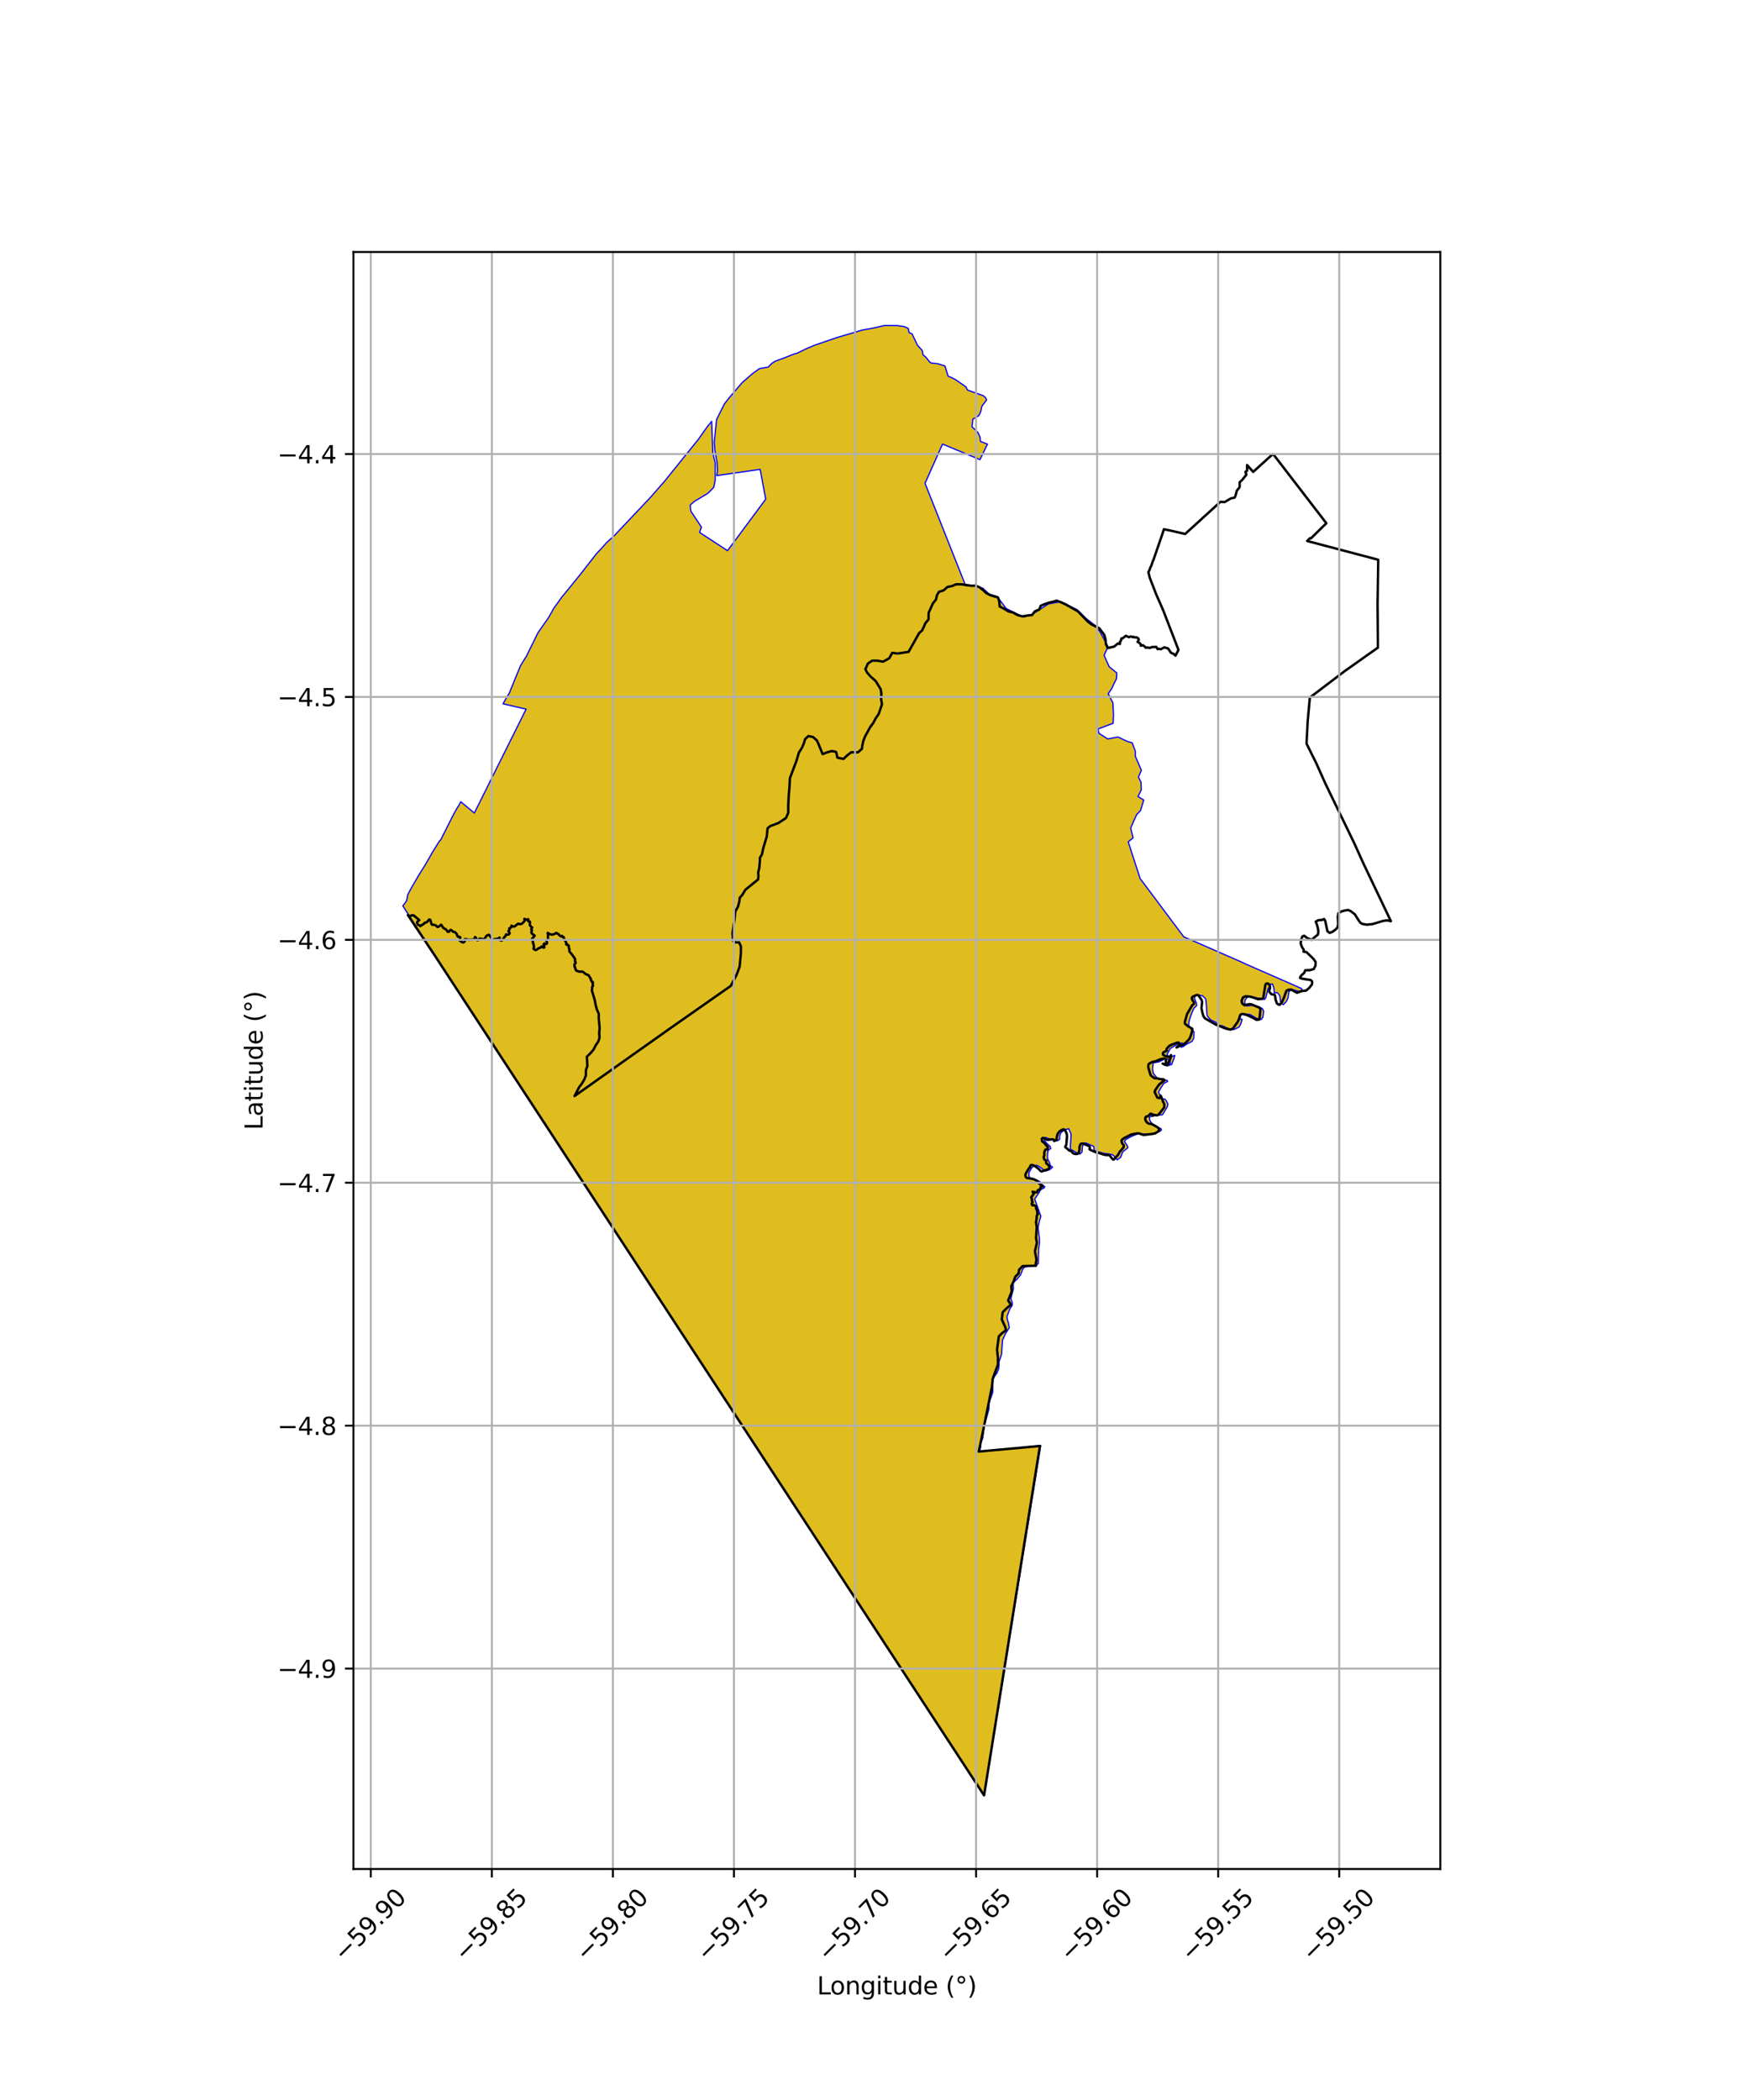 <?xml version="1.0" encoding="utf-8" standalone="no"?>
<!DOCTYPE svg PUBLIC "-//W3C//DTD SVG 1.1//EN"
  "http://www.w3.org/Graphics/SVG/1.1/DTD/svg11.dtd">
<svg xmlns:xlink="http://www.w3.org/1999/xlink" width="720pt" height="864pt" viewBox="0 0 720 864" xmlns="http://www.w3.org/2000/svg" version="1.1">
 <defs>
  <style type="text/css">*{stroke-linejoin: round; stroke-linecap: butt}</style>
 </defs>
 <g id="figure_1">
  <g id="patch_1">
   <path d="M 0 864 
L 720 864 
L 720 0 
L 0 0 
z
" style="fill: #ffffff"/>
  </g>
  <g id="axes_1">
   <g id="patch_2">
    <path d="M 145.411 768.96 
L 592.589 768.96 
L 592.589 103.68 
L 145.411 103.68 
z
" style="fill: #ffffff"/>
   </g>
   <g id="PatchCollection_1">
    <defs>
     <path id="m0ae7ee9b79" d="M 469.084 -502.527 
L 475.507 -493.972 
L 476.935 -492.048 
L 478.612 -489.795 
L 485.607 -480.471 
L 487.041 -478.56 
L 490.241 -477.167 
L 495.372 -474.946 
L 498.52 -473.566 
L 501.876 -472.094 
L 505.11 -470.677 
L 507.565 -469.619 
L 510.762 -468.19 
L 512.872 -467.219 
L 516.622 -465.562 
L 519.912 -464.14 
L 524.66 -462.054 
L 527.379 -460.871 
L 534.88 -457.555 
L 535.582 -457.237 
L 535.636 -456.616 
L 534.705 -455.985 
L 531.507 -456.939 
L 530.281 -456.001 
L 530.134 -454.987 
L 529.985 -453.582 
L 529.26 -451.99 
L 527.961 -450.618 
L 526.921 -451.455 
L 526.571 -454.283 
L 525.605 -455.554 
L 524.274 -455.559 
L 524.136 -457.262 
L 523.603 -459.112 
L 522.812 -459.151 
L 521.618 -456.909 
L 520.851 -453.723 
L 520.345 -452.819 
L 517.362 -453.41 
L 514.307 -454.109 
L 512.939 -453.498 
L 512.252 -452.486 
L 512.139 -451.037 
L 512.819 -450.092 
L 515.013 -450.338 
L 517.924 -449.821 
L 519.36 -449.025 
L 519.896 -447.973 
L 519.599 -445.51 
L 518.877 -444.505 
L 516.936 -445.056 
L 514.245 -446.623 
L 512.124 -446.885 
L 510.397 -446.637 
L 510.139 -444.826 
L 511.037 -444.606 
L 510.636 -443.086 
L 509.803 -441.458 
L 507.786 -440.451 
L 505.557 -440.712 
L 502.936 -441.954 
L 501.462 -442.068 
L 500.136 -443.45 
L 498.022 -444.435 
L 496.697 -445.998 
L 496.487 -447.774 
L 496.353 -450.384 
L 496.039 -453.066 
L 494.82 -454.266 
L 492.844 -454.672 
L 491.656 -454.278 
L 491.472 -453.155 
L 492.221 -451.341 
L 492.361 -450.29 
L 491.206 -449.17 
L 490.372 -447.326 
L 489.791 -445.661 
L 489.209 -443.924 
L 489.059 -442.196 
L 490.203 -440.38 
L 491.243 -439.507 
L 491.162 -436.826 
L 490.402 -435.524 
L 488.276 -434.445 
L 486.895 -433.443 
L 485.887 -433.121 
L 486.933 -434.059 
L 486.397 -434.894 
L 484.669 -434.538 
L 481.498 -432.629 
L 480.846 -431.436 
L 480.173 -430.323 
L 480.745 -429.197 
L 481.787 -429.085 
L 483.336 -429.804 
L 482.935 -428.211 
L 482.391 -427.017 
L 482.1 -426.04 
L 480.911 -425.646 
L 480.733 -426.081 
L 481.454 -426.441 
L 481.423 -427.818 
L 480.453 -428.22 
L 479.123 -428.261 
L 476.817 -427.11 
L 474.478 -426.72 
L 474.182 -424.268 
L 474.498 -422.383 
L 476.11 -420.421 
L 478.876 -419.613 
L 480.134 -419.536 
L 480.42 -419.064 
L 478.763 -418.201 
L 477.569 -416.335 
L 476.664 -414.708 
L 477.341 -412.894 
L 478.272 -411.84 
L 479.279 -411.8 
L 479.923 -410.964 
L 480.459 -409.912 
L 480.311 -408.731 
L 479.117 -406.706 
L 478.248 -405.333 
L 476.342 -405.195 
L 475.551 -405.379 
L 474.51 -405.672 
L 473.643 -404.806 
L 472.886 -404.193 
L 473.097 -402.924 
L 474.171 -401.471 
L 476.503 -400.085 
L 477.617 -399.693 
L 477.866 -399.077 
L 477.145 -398.5 
L 473.436 -397.354 
L 470.815 -397.436 
L 468.478 -397.59 
L 466.497 -396.872 
L 464.948 -396.153 
L 463.038 -395.037 
L 462.639 -394.278 
L 463.391 -393.271 
L 463.998 -392.146 
L 463.961 -391.675 
L 461.941 -390.125 
L 461.033 -387.809 
L 459.663 -386.8 
L 458.138 -388.617 
L 457.276 -389.055 
L 454.041 -389.502 
L 451.454 -390.2 
L 450.165 -390.712 
L 449.991 -392.343 
L 448.699 -392.891 
L 446.832 -393.732 
L 445.896 -393.699 
L 445.352 -392.252 
L 445.164 -390.006 
L 444.333 -389.176 
L 442.646 -389.907 
L 440.349 -391.256 
L 440.506 -394.661 
L 440.695 -397.305 
L 439.697 -399.628 
L 437.926 -399.127 
L 436.447 -397.937 
L 435.974 -396.453 
L 435.969 -395.258 
L 435.032 -394.609 
L 432.05 -395.309 
L 430.29 -396.004 
L 429.75 -395.897 
L 429.71 -394.774 
L 430.605 -393.684 
L 432.038 -392.338 
L 432.323 -391.431 
L 431.458 -390.927 
L 431.095 -390.095 
L 430.944 -388.103 
L 431.119 -386.943 
L 431.762 -385.795 
L 432.153 -384.417 
L 433.086 -383.798 
L 431.751 -382.68 
L 430.095 -382.179 
L 429.055 -382.98 
L 427.584 -384.036 
L 426.471 -384.584 
L 425.644 -384.514 
L 424.742 -383.829 
L 423.91 -382.564 
L 423.331 -381.48 
L 423.326 -380.067 
L 424.184 -378.832 
L 426.592 -378.424 
L 427.741 -377.949 
L 428.671 -376.648 
L 429.891 -375.738 
L 429.638 -375.304 
L 428.052 -374.476 
L 427.617 -373.5 
L 425.7 -370.692 
L 426.697 -367.935 
L 427.587 -365.452 
L 428.227 -363.602 
L 427.535 -361.177 
L 427.095 -358.896 
L 427.619 -354.728 
L 427.683 -352.626 
L 427.313 -349.997 
L 427.224 -345.396 
L 427.183 -344.128 
L 425.902 -343.064 
L 422.953 -342.931 
L 421.603 -342.7 
L 420.845 -341.979 
L 419.864 -339.446 
L 418.419 -337.713 
L 416.867 -336.269 
L 416.929 -333.624 
L 416.492 -332.104 
L 415.909 -329.724 
L 416.513 -327.838 
L 416.365 -326.762 
L 415.497 -325.534 
L 414.298 -322.35 
L 414.473 -321.082 
L 414.935 -319.522 
L 415.254 -317.765 
L 413.698 -315.307 
L 412.501 -312.74 
L 412.198 -308.683 
L 412.083 -306.836 
L 411.538 -305.215 
L 411.065 -303.876 
L 410.882 -300.78 
L 410.156 -299.08 
L 408.999 -297.49 
L 408.454 -296.152 
L 408.476 -292.42 
L 408.435 -291.116 
L 406.871 -286.713 
L 406.898 -284.321 
L 406.096 -281.426 
L 405.039 -277.988 
L 404.632 -274.802 
L 404.334 -272.303 
L 403.5 -270.422 
L 403.493 -268.683 
L 402.956 -266.664 
L 428.181 -269.283 
L 404.888 -125.28 
L 179.024 -470.716 
L 165.738 -491.28 
L 166.522 -492.348 
L 167.273 -493.354 
L 167.8 -495.992 
L 169.352 -498.876 
L 172.064 -503.534 
L 175.105 -508.449 
L 178.256 -513.911 
L 180.888 -518.097 
L 181.3 -518.403 
L 186.53 -528.8 
L 188.214 -531.822 
L 188.543 -532.208 
L 189.58 -534.134 
L 195.156 -529.489 
L 216.461 -572.241 
L 206.961 -574.42 
L 207.726 -575.82 
L 208.224 -576.679 
L 209.528 -578.822 
L 211.338 -583.228 
L 211.843 -584.511 
L 212.549 -586.227 
L 214.193 -590.173 
L 216.689 -594.244 
L 219.927 -600.821 
L 220.555 -602.076 
L 220.921 -602.846 
L 221.321 -603.672 
L 225.69 -609.894 
L 227.972 -613.958 
L 229.299 -615.739 
L 231.119 -618.305 
L 233.443 -621.121 
L 234.486 -622.395 
L 235.46 -623.594 
L 238.3 -627.101 
L 245.307 -636.069 
L 248.171 -639.169 
L 249.67 -640.863 
L 252.786 -643.644 
L 254.29 -645.281 
L 267.451 -659.191 
L 273.28 -665.833 
L 287.348 -683.27 
L 291.298 -688.865 
L 291.997 -689.582 
L 292.777 -690.66 
L 292.881 -688.834 
L 293.141 -681.297 
L 293.272 -677.602 
L 294.263 -673.541 
L 294.248 -669.556 
L 294.237 -666.325 
L 293.651 -663.501 
L 291.27 -661.046 
L 285.722 -657.734 
L 283.991 -656.219 
L 284.197 -653.755 
L 288.567 -647.154 
L 287.832 -644.945 
L 299.328 -637.433 
L 315.029 -658.616 
L 312.76 -670.888 
L 294.914 -668.336 
L 295.185 -670.176 
L 295.054 -673.581 
L 294.138 -678.512 
L 293.863 -682.135 
L 294.832 -691.377 
L 297.993 -697.761 
L 300.152 -700.505 
L 305.371 -706.597 
L 309.854 -710.493 
L 312.494 -712.345 
L 316.033 -712.974 
L 317.68 -714.587 
L 319.005 -715.415 
L 322.775 -716.793 
L 326.701 -718.355 
L 328.007 -718.704 
L 331.672 -720.501 
L 335.11 -721.965 
L 344.579 -725.203 
L 350.107 -726.819 
L 354.754 -728.203 
L 359.586 -729.09 
L 363.868 -730.08 
L 369.005 -730.065 
L 372.062 -729.629 
L 373.685 -728.859 
L 374.031 -727.154 
L 375.221 -726.672 
L 377.476 -721.955 
L 379.421 -719.82 
L 379.779 -717.978 
L 380.9 -717.07 
L 382.453 -715.119 
L 383.084 -714.643 
L 385.698 -714.385 
L 388.767 -713.422 
L 390.1 -709.188 
L 391.439 -708.672 
L 393.144 -707.797 
L 397.386 -704.852 
L 398.035 -703.53 
L 404.497 -701.203 
L 405.475 -700.44 
L 405.909 -699.459 
L 403.964 -696.854 
L 403.525 -694.682 
L 402.728 -693.018 
L 400.279 -691.577 
L 399.91 -688.401 
L 402.362 -686.045 
L 403.218 -684.122 
L 403.392 -682.382 
L 406.274 -681.276 
L 403.183 -674.876 
L 387.784 -681.307 
L 380.58 -665.15 
L 397.298 -623.014 
L 400.612 -623.132 
L 404.382 -621.99 
L 406.962 -619.59 
L 410.266 -618.563 
L 413.987 -613.623 
L 421.165 -610.118 
L 424.62 -611.193 
L 431.323 -615.517 
L 436.503 -616.44 
L 443.178 -613.155 
L 446.976 -609.446 
L 450.634 -606.607 
L 452.682 -603.897 
L 455.852 -597.915 
L 454.261 -594.358 
L 456.344 -589.686 
L 459.481 -587.119 
L 459.336 -584.725 
L 458.315 -582.703 
L 457.301 -580.533 
L 455.938 -578.587 
L 457.856 -574.901 
L 458.126 -569.827 
L 457.97 -566.422 
L 451.723 -564.075 
L 452.198 -562.253 
L 455.783 -559.963 
L 459.935 -560.784 
L 463.812 -558.959 
L 465.823 -558.372 
L 467.105 -554.962 
L 467.105 -552.868 
L 469.594 -547.083 
L 468.384 -544.293 
L 469.434 -542.229 
L 469.566 -539.04 
L 468.207 -536.277 
L 470.558 -534.833 
L 469.248 -530.512 
L 467.66 -528.851 
L 466.428 -526.174 
L 465.195 -523.28 
L 466.188 -519.291 
L 464.184 -517.636 
L 469.084 -502.527 
" style="stroke: #0000ff; stroke-width: 0.5"/>
    </defs>
    <g clip-path="url(#pc305bfabd2)">
     <use xlink:href="#m0ae7ee9b79" x="0" y="864" style="fill: #e0bd1f; stroke: #0000ff; stroke-width: 0.5"/>
    </g>
   </g>
   <g id="PatchCollection_2">
    <path d="M 523.758 186.745 
L 545.695 215.275 
L 539.355 221.493 
L 538.951 221.442 
L 537.801 222.58 
L 567.056 230.301 
L 566.765 248.381 
L 566.923 266.45 
L 553.348 276.042 
L 538.908 286.997 
L 538.021 296.729 
L 537.546 305.953 
L 541.627 314.166 
L 545.304 322.404 
L 557.189 346.935 
L 560.816 354.985 
L 572.262 379.012 
L 570.881 378.691 
L 570.16 378.7 
L 568.835 378.954 
L 564.668 380.196 
L 562.386 380.44 
L 560.52 380.134 
L 559.759 379.689 
L 559.199 378.981 
L 557.393 376.149 
L 555.689 374.836 
L 554.684 374.393 
L 553.318 374.603 
L 551.921 374.983 
L 550.642 375.734 
L 550.404 377.157 
L 550.555 380.269 
L 550.22 381.685 
L 549.268 382.617 
L 548.247 383.341 
L 547.057 383.819 
L 546.13 383.098 
L 545.265 378.946 
L 544.784 378.118 
L 543.792 378.521 
L 542.482 378.574 
L 541.334 379.188 
L 541.828 380.466 
L 542.221 381.876 
L 542.432 383.351 
L 542.206 384.544 
L 540.761 385.675 
L 539.69 386.689 
L 537.95 386.015 
L 536.558 384.998 
L 535.812 385.308 
L 535.305 386.71 
L 535.139 388.191 
L 535.644 389.594 
L 536.408 390.753 
L 536.272 391.54 
L 537.527 391.725 
L 540.474 394.592 
L 541.303 395.853 
L 541.217 397.318 
L 540.498 398.705 
L 538.867 399.159 
L 537.027 399.195 
L 536.554 400.31 
L 535.538 401.173 
L 535.006 401.875 
L 534.861 402.339 
L 535.748 402.671 
L 539.228 403.2 
L 539.745 403.645 
L 539.886 404.36 
L 539.734 405.089 
L 538.665 406.431 
L 537.39 407.538 
L 535.651 407.724 
L 533.62 408.442 
L 533.323 408.305 
L 531.189 407.11 
L 530.097 407.215 
L 529.247 407.65 
L 528.336 410.26 
L 527.445 412.294 
L 526.478 413.413 
L 525.893 413.232 
L 525.322 412.771 
L 524.796 411.208 
L 524.637 409.83 
L 524.36 409.245 
L 523.062 409.043 
L 522.135 407.954 
L 522.549 406.415 
L 522.4 405.456 
L 522.101 404.983 
L 521.595 404.626 
L 520.917 404.721 
L 520.589 405.259 
L 519.762 410.487 
L 519.409 410.964 
L 517.497 411.081 
L 515.07 410.232 
L 513.737 409.957 
L 512.341 409.918 
L 511.4 410.389 
L 510.827 411.787 
L 511.07 412.828 
L 511.926 413.556 
L 514.089 413.119 
L 514.868 413.222 
L 517.968 414.499 
L 518.505 415.023 
L 518.596 415.285 
L 518.164 419.358 
L 517.976 419.493 
L 516.943 419.589 
L 515.492 418.752 
L 513.076 417.636 
L 511.3 417.177 
L 510.731 417.249 
L 510.27 417.616 
L 509.57 419.745 
L 508.938 420.849 
L 507.215 423.227 
L 506.913 423.403 
L 506.201 423.599 
L 504.198 423.14 
L 500.185 421.539 
L 495.757 418.975 
L 495.098 418.028 
L 494.648 416.447 
L 494.323 414.833 
L 494.586 412.282 
L 494.353 411.355 
L 493.002 409.442 
L 492.396 409.343 
L 490.69 410.068 
L 490.347 410.599 
L 490.448 411.178 
L 491.303 412.574 
L 491.224 413.069 
L 490.567 413.49 
L 488.378 417.255 
L 487.449 420.582 
L 487.532 421.162 
L 488.557 422.074 
L 490.527 423.264 
L 490.565 423.899 
L 490.004 425.854 
L 489.423 427.365 
L 488.065 428.81 
L 486.773 429.772 
L 485.619 430.192 
L 484.076 430.977 
L 484.131 430.899 
L 485.048 430.129 
L 485.357 429.535 
L 484.961 428.949 
L 484.343 428.959 
L 482.014 429.836 
L 481.001 430.372 
L 479.943 431.584 
L 480.075 432.205 
L 479.949 432.327 
L 478.818 432.878 
L 478.516 433.178 
L 478.448 433.644 
L 478.636 434.085 
L 480.233 434.791 
L 480.739 434.852 
L 481.257 434.675 
L 481.821 434.115 
L 481.508 435.591 
L 480.928 436.529 
L 480.316 438.292 
L 480.158 438.283 
L 479.371 438.101 
L 478.356 437.605 
L 478.462 437.591 
L 479.187 437.976 
L 479.64 437.596 
L 479.699 435.878 
L 479.3 435.567 
L 478.863 435.523 
L 477.547 435.755 
L 475.297 436.696 
L 474.692 436.756 
L 474.046 436.931 
L 472.872 437.555 
L 472.565 437.848 
L 472.423 438.588 
L 472.469 439.256 
L 473.25 441.944 
L 473.533 442.536 
L 474.973 443.615 
L 476.146 443.663 
L 477.054 443.934 
L 478.792 444.099 
L 479.096 444.39 
L 478.982 444.577 
L 476.902 446.173 
L 475.316 448.471 
L 475.056 449.288 
L 476.172 451.597 
L 477.02 451.826 
L 477.409 451.361 
L 477.502 450.755 
L 477.544 450.806 
L 477.869 451.495 
L 478.562 453.378 
L 479.005 454.275 
L 479.053 455.379 
L 478.909 455.741 
L 477.386 457.687 
L 476.532 458.719 
L 475.978 458.887 
L 475.022 458.784 
L 474.148 459.102 
L 474.184 458.709 
L 473.854 458.297 
L 473.318 458.223 
L 472.786 458.787 
L 472.377 459.196 
L 471.617 459.383 
L 471.267 459.7 
L 471.185 460.522 
L 471.336 460.999 
L 471.614 461.497 
L 472.087 461.978 
L 472.685 462.324 
L 473.858 462.464 
L 476.131 463.719 
L 476.675 464.177 
L 476.885 464.621 
L 476.887 464.895 
L 476.552 465.5 
L 475.237 466.305 
L 473.98 466.549 
L 470.501 466.967 
L 468.553 466.303 
L 467.623 466.342 
L 465.407 466.767 
L 462.573 468.211 
L 461.766 468.763 
L 461.411 469.284 
L 461.636 470.323 
L 462.373 471.257 
L 462.316 471.937 
L 461.597 472.887 
L 460.67 473.883 
L 460.04 475.08 
L 458.334 476.986 
L 458.135 477.089 
L 457.918 477.036 
L 457.406 476.505 
L 456.555 475.348 
L 456.006 475.183 
L 455.54 475.237 
L 454.731 475.16 
L 453.912 474.955 
L 452.189 474.383 
L 450.886 474.101 
L 448.877 473.226 
L 448.218 472.784 
L 448.392 472.489 
L 448.377 471.9 
L 447.982 471.479 
L 445.427 470.462 
L 444.8 470.538 
L 444.422 471.008 
L 444.112 471.953 
L 444.169 472.831 
L 443.81 474.392 
L 443.637 474.573 
L 442.976 474.811 
L 442.224 474.756 
L 441.522 474.534 
L 440.806 473.665 
L 439.837 473.299 
L 439.239 472.724 
L 438.304 471.958 
L 438.296 471.732 
L 438.732 470.913 
L 439.009 467.329 
L 438.853 466.392 
L 438.23 465.064 
L 437.73 464.639 
L 437.151 464.763 
L 435.985 465.388 
L 435.155 466.505 
L 434.769 467.885 
L 434.767 468.81 
L 434.293 469.189 
L 433.699 469.462 
L 433.642 468.929 
L 433.035 468.739 
L 430.967 468.975 
L 430.285 468.752 
L 429.619 468.292 
L 429.055 468.145 
L 428.581 468.603 
L 428.826 469.642 
L 429.501 470.113 
L 431.119 471.963 
L 430.902 472.944 
L 430.169 472.921 
L 429.768 473.663 
L 429.611 474.432 
L 429.682 475.345 
L 429.38 475.995 
L 429.543 476.758 
L 429.749 477.137 
L 430.508 477.496 
L 430.532 477.643 
L 430.416 477.938 
L 430.404 478.487 
L 431.316 479.359 
L 431.818 479.998 
L 431.791 480.218 
L 431.517 480.775 
L 431.047 481.137 
L 428.419 481.985 
L 427.973 481.648 
L 427.498 481.072 
L 426.309 480.126 
L 425.194 479.471 
L 424.603 479.276 
L 424.162 479.363 
L 423.838 479.737 
L 423.755 480.311 
L 423.305 480.708 
L 422.198 482.537 
L 421.898 483.223 
L 421.881 483.67 
L 421.99 484.089 
L 422.23 484.505 
L 422.667 484.718 
L 424.729 484.965 
L 425.916 485.414 
L 426.843 485.983 
L 427.276 486.64 
L 428.059 487.415 
L 428.873 487.807 
L 428.938 488.142 
L 428.561 488.168 
L 428.082 488.538 
L 428.152 488.858 
L 427.896 489.24 
L 427.849 489.536 
L 427.647 489.455 
L 427.097 489.609 
L 426.842 489.989 
L 426.806 490.378 
L 426.6 490.528 
L 426.065 490.574 
L 424.828 490.278 
L 425.294 491.227 
L 424.25 492.599 
L 424.517 493.073 
L 424.534 493.633 
L 424.66 493.767 
L 424.555 494.079 
L 424.881 494.575 
L 424.649 494.798 
L 424.443 495.227 
L 424.745 495.908 
L 425.292 495.81 
L 426.214 496.247 
L 426.322 497.13 
L 426.311 497.382 
L 426.533 497.639 
L 426.847 497.844 
L 426.69 498.094 
L 426.79 498.815 
L 426.773 499.173 
L 427.007 499.254 
L 427.021 499.585 
L 426.72 499.835 
L 426.501 500.48 
L 426.528 501.041 
L 426.259 502.921 
L 426.549 504.921 
L 426.259 509.369 
L 426.631 511.269 
L 425.796 514.843 
L 426.434 518.184 
L 426.107 520.235 
L 426.213 520.767 
L 420.718 520.893 
L 419.275 522.43 
L 419.075 523.915 
L 417.747 525.264 
L 417.013 527.24 
L 416.063 529.235 
L 416.259 531.37 
L 414.774 535.048 
L 415.931 536.778 
L 414.221 538.195 
L 412.536 539.881 
L 412.157 542.836 
L 413.602 545.995 
L 413.904 547.35 
L 412.369 548.4 
L 410.94 549.829 
L 410.211 555.212 
L 410.57 558.607 
L 410.572 561.462 
L 408.448 567.215 
L 408.092 570.701 
L 404.015 590.939 
L 402.68 597.216 
L 427.861 594.914 
L 404.873 738.66 
L 179.02 393.34 
L 167.827 376.505 
L 168.357 376.971 
L 169.715 376.546 
L 170.3 376.691 
L 172.496 378.546 
L 172.148 378.854 
L 171.808 379.104 
L 171.584 379.562 
L 171.706 380.031 
L 171.94 380.447 
L 172.586 380.681 
L 172.897 381.039 
L 174.609 379.923 
L 174.716 379.681 
L 174.884 379.599 
L 175.603 379.434 
L 176.566 378.314 
L 177.009 378.419 
L 177.278 379.265 
L 177.464 380.018 
L 177.764 380.438 
L 178.533 380.484 
L 179.413 380.816 
L 179.971 381.378 
L 180.473 381.285 
L 181.487 380.459 
L 181.643 380.625 
L 182.419 381.799 
L 183.562 382.44 
L 184.157 383.345 
L 184.7 383.358 
L 184.913 382.998 
L 185.458 382.552 
L 186.017 382.918 
L 186.209 383.208 
L 186.618 383.421 
L 187.135 383.445 
L 187.948 384.324 
L 188.111 384.994 
L 188.439 385.38 
L 189.13 385.439 
L 189.378 385.659 
L 189.297 386.132 
L 189.168 386.489 
L 189.155 386.986 
L 190.131 387.65 
L 190.561 387.76 
L 191.02 387.554 
L 191.235 387.114 
L 191.262 386.375 
L 191.413 386.355 
L 192.835 386.651 
L 194.69 386.582 
L 195.125 386.367 
L 195.35 385.95 
L 195.436 385.507 
L 195.741 385.792 
L 196.377 386.811 
L 196.923 386.705 
L 197.335 386.191 
L 197.51 386.167 
L 198.889 386.463 
L 199.302 386.272 
L 200.268 384.914 
L 201.082 384.579 
L 201.223 384.635 
L 201.973 385.629 
L 202.253 386.246 
L 202.559 386.621 
L 203.042 386.6 
L 203.647 386.332 
L 204.653 386.296 
L 205.007 386.129 
L 205.521 385.742 
L 205.543 385.778 
L 205.567 385.994 
L 205.483 386.385 
L 205.759 386.792 
L 206.24 386.971 
L 206.7 386.789 
L 207.577 385.47 
L 207.945 385.198 
L 208.194 384.453 
L 208.926 384.57 
L 209.383 384.418 
L 209.7 383.949 
L 209.173 383.084 
L 209.409 382.858 
L 209.616 382.432 
L 209.523 381.957 
L 209.63 381.876 
L 209.949 381.782 
L 210.336 381.492 
L 210.419 380.856 
L 211.287 381.247 
L 211.76 381.143 
L 213.085 380.082 
L 213.284 380.033 
L 213.928 380.201 
L 214.341 380.179 
L 214.747 380.024 
L 215.773 378.982 
L 215.909 378.597 
L 215.734 378.047 
L 216.249 378.29 
L 216.648 378.332 
L 217.339 378.193 
L 217.261 378.417 
L 217.271 378.967 
L 217.97 379.157 
L 218.036 379.628 
L 217.969 380.465 
L 218.099 380.861 
L 218.968 381.631 
L 218.72 381.92 
L 218.566 382.375 
L 218.867 382.829 
L 218.61 383.442 
L 218.744 384.016 
L 220.002 384.967 
L 218.871 386.267 
L 218.863 386.669 
L 219.135 386.958 
L 219.275 387.318 
L 219.249 387.909 
L 219.522 388.411 
L 219.7 389.76 
L 219.516 390.09 
L 219.561 390.433 
L 220.269 390.858 
L 220.672 390.812 
L 221.377 390.27 
L 222.378 389.845 
L 222.876 389.397 
L 222.895 389.423 
L 223.288 389.797 
L 223.531 389.876 
L 223.888 389.832 
L 223.959 389.415 
L 223.65 388.535 
L 223.902 388.248 
L 224.094 388.2 
L 224.106 388.237 
L 224.488 388.394 
L 224.793 388.374 
L 225.038 388.126 
L 225.087 387.794 
L 224.971 387.345 
L 224.692 386.866 
L 225.521 386.509 
L 225.406 385.259 
L 225.554 384.377 
L 225.331 384.145 
L 225.375 383.803 
L 225.399 383.812 
L 225.97 384.249 
L 227.022 384.563 
L 227.768 384.39 
L 228.42 384.147 
L 228.757 383.846 
L 228.953 383.846 
L 229.735 384.355 
L 229.795 384.313 
L 230.418 385.053 
L 230.861 385.238 
L 231.26 385.045 
L 231.576 385.56 
L 231.915 385.588 
L 232.031 385.929 
L 232.095 386.209 
L 232.116 386.478 
L 232.483 387.04 
L 232.676 387.08 
L 232.865 387.847 
L 233.116 388.141 
L 233.049 388.18 
L 232.963 388.554 
L 233.249 388.723 
L 233.611 388.736 
L 233.792 388.839 
L 234.046 389.253 
L 234.012 389.46 
L 233.953 389.728 
L 234.317 390.592 
L 234.188 390.959 
L 234.33 391.539 
L 235.218 392.554 
L 236.378 394.188 
L 236.662 394.758 
L 236.529 395.373 
L 236.829 395.913 
L 236.82 396.253 
L 236.318 396.804 
L 236.407 397.751 
L 236.592 397.919 
L 236.56 398.123 
L 236.838 398.721 
L 236.874 399.102 
L 237.409 399.5 
L 237.821 399.569 
L 238.253 399.765 
L 239.646 399.736 
L 240.095 400.064 
L 240.505 400.357 
L 240.765 400.63 
L 241.947 401.16 
L 242.256 401.343 
L 242.359 401.596 
L 243.078 402.689 
L 243.03 402.929 
L 243.513 403.963 
L 243.773 403.932 
L 243.872 404.045 
L 243.899 404.555 
L 243.928 404.709 
L 243.811 405.022 
L 243.988 405.552 
L 243.626 406.085 
L 243.592 406.995 
L 243.524 407.541 
L 244.682 411.399 
L 245.096 413.607 
L 245.57 415.335 
L 246.351 417.074 
L 246.353 419.047 
L 246.702 422.988 
L 246.527 425.024 
L 246.657 426.903 
L 246.173 428.487 
L 245.083 430.101 
L 244.187 431.852 
L 243.01 433.236 
L 241.447 434.78 
L 241.654 438.574 
L 241.061 440.286 
L 241.056 442.434 
L 240.393 444.165 
L 239.322 445.935 
L 238.248 447.341 
L 236.397 450.936 
L 276.087 422.835 
L 300.689 405.609 
L 303.099 400.972 
L 304.298 397.708 
L 304.831 392.137 
L 304.832 389.372 
L 304.079 387.716 
L 302.708 387.716 
L 301.841 387.391 
L 301.547 386.041 
L 301.355 383.989 
L 302.262 377.761 
L 302.523 374.993 
L 303.627 373.032 
L 304.166 370.941 
L 304.355 369.364 
L 305.433 368.155 
L 306.672 366.064 
L 311.906 361.827 
L 312.052 360.369 
L 311.924 359.005 
L 312.373 357.21 
L 312.64 354.411 
L 312.64 352.958 
L 313.48 351.536 
L 314.013 349.004 
L 315.462 344.195 
L 315.804 340.801 
L 316.898 339.878 
L 320.273 338.607 
L 323.368 336.562 
L 324.314 334.38 
L 324.306 331.505 
L 324.506 327.23 
L 324.798 324.11 
L 325.006 320.114 
L 327.596 313.284 
L 328.694 309.629 
L 329.989 307.591 
L 330.795 305.658 
L 331.234 304.132 
L 332.58 302.838 
L 334.496 303.225 
L 336.06 304.592 
L 336.673 305.91 
L 338.46 310.269 
L 340.059 309.61 
L 342.214 309.002 
L 343.879 309.309 
L 344.085 309.631 
L 344.534 311.727 
L 347.021 312.247 
L 348.665 310.705 
L 350.245 309.501 
L 353.004 309.519 
L 354.632 308.066 
L 354.767 306.842 
L 355.233 304.719 
L 355.984 302.85 
L 358.096 299.043 
L 359.314 297.422 
L 360.228 295.602 
L 361.514 293.769 
L 362.87 289.759 
L 362.495 287.606 
L 362.616 285.405 
L 362.354 283.588 
L 360.311 280.234 
L 358.137 278.302 
L 356.729 276.678 
L 356.017 275.249 
L 356.21 274.988 
L 357.058 273.02 
L 358.836 271.817 
L 360.935 271.817 
L 363.339 272.233 
L 365.871 270.814 
L 367.09 268.587 
L 369.319 268.888 
L 373.82 268.199 
L 378.173 260.441 
L 379.368 259.39 
L 380.175 257.72 
L 380.691 256.446 
L 382.04 254.837 
L 382.056 252.167 
L 383.844 248.207 
L 385.098 246.673 
L 385.463 244.938 
L 386.331 243.503 
L 388.258 242.88 
L 389.752 241.516 
L 391.723 241.099 
L 393.432 240.381 
L 395.787 240.418 
L 399.833 241.029 
L 401.317 240.91 
L 402.984 241.625 
L 404.468 242.796 
L 405.794 244.008 
L 407.409 244.864 
L 410.604 245.812 
L 411.132 247.465 
L 411.316 249.543 
L 413.077 250.421 
L 414.883 251.553 
L 416.692 251.984 
L 418.717 253.095 
L 420.641 253.588 
L 422.628 253.235 
L 424.595 253.055 
L 425.772 251.513 
L 427.64 250.743 
L 428.147 249.279 
L 429.788 248.559 
L 431.55 247.941 
L 433.238 247.583 
L 434.719 247.116 
L 436.716 247.88 
L 438.354 248.632 
L 443.488 251.516 
L 447.483 255.647 
L 449.015 256.86 
L 452.274 258.476 
L 454.305 261.18 
L 454.857 263.034 
L 455.009 265.014 
L 455.783 266.615 
L 458.417 266.017 
L 459.888 264.776 
L 460.777 264.947 
L 460.775 264.134 
L 461.171 263.584 
L 461.416 262.648 
L 461.912 262.603 
L 463.234 261.572 
L 464.461 262.177 
L 465.067 261.903 
L 465.621 261.916 
L 465.945 262.155 
L 466.335 262.004 
L 466.851 262.277 
L 467.519 262.203 
L 468.277 262.583 
L 468.554 263.162 
L 468.033 264.111 
L 468.792 264.503 
L 469.223 264.972 
L 469.397 265.682 
L 470.119 265.431 
L 470.856 265.902 
L 471.408 266.506 
L 471.94 266.395 
L 473.109 266.593 
L 473.85 266.235 
L 475.731 266.154 
L 476.286 267.08 
L 476.786 266.95 
L 477.598 267.109 
L 478.991 266.341 
L 480.598 266.807 
L 481.778 268.595 
L 482.772 268.982 
L 483.622 269.754 
L 484.858 267.396 
L 478.559 251.06 
L 475.731 244.624 
L 473.058 237.724 
L 472.476 235.406 
L 472.892 234.594 
L 473.062 234.215 
L 473.315 233.362 
L 473.578 233.03 
L 474.326 230.852 
L 474.603 230.241 
L 478.138 219.985 
L 478.866 217.746 
L 481.674 218.322 
L 487.614 219.683 
L 502.11 206.468 
L 503.898 206.554 
L 506.352 205.074 
L 507.977 204.715 
L 508.361 203.862 
L 508.835 201.944 
L 510.026 200.422 
L 510.039 198.429 
L 511.202 197.304 
L 512.789 195.289 
L 512.424 194.119 
L 513.111 193.63 
L 513.084 191.328 
L 515.596 194.147 
L 523.758 186.745 
L 523.758 186.745 
" clip-path="url(#pc305bfabd2)" style="fill: none; stroke: #000000"/>
   </g>
   <g id="matplotlib.axis_1">
    <g id="xtick_1">
     <g id="line2d_1">
      <path d="M 152.556 768.96 
L 152.556 103.68 
" clip-path="url(#pc305bfabd2)" style="fill: none; stroke: #b0b0b0; stroke-width: 0.8; stroke-linecap: square"/>
     </g>
     <g id="line2d_2">
      <defs>
       <path id="maaa091e12d" d="M 0 0 
L 0 3.5 
" style="stroke: #000000; stroke-width: 0.8"/>
      </defs>
      <g>
       <use xlink:href="#maaa091e12d" x="152.556" y="768.96" style="stroke: #000000; stroke-width: 0.8"/>
      </g>
     </g>
     <g id="text_1">
      <!-- −59.90 -->
      <g transform="translate(141.423 807.501) rotate(-45) scale(0.1 -0.1)">
       <defs>
        <path id="DejaVuSans-2212" d="M 678 2272 
L 4684 2272 
L 4684 1741 
L 678 1741 
L 678 2272 
z
" transform="scale(0.016)"/>
        <path id="DejaVuSans-35" d="M 691 4666 
L 3169 4666 
L 3169 4134 
L 1269 4134 
L 1269 2991 
Q 1406 3038 1543 3061 
Q 1681 3084 1819 3084 
Q 2600 3084 3056 2656 
Q 3513 2228 3513 1497 
Q 3513 744 3044 326 
Q 2575 -91 1722 -91 
Q 1428 -91 1123 -41 
Q 819 9 494 109 
L 494 744 
Q 775 591 1075 516 
Q 1375 441 1709 441 
Q 2250 441 2565 725 
Q 2881 1009 2881 1497 
Q 2881 1984 2565 2268 
Q 2250 2553 1709 2553 
Q 1456 2553 1204 2497 
Q 953 2441 691 2322 
L 691 4666 
z
" transform="scale(0.016)"/>
        <path id="DejaVuSans-39" d="M 703 97 
L 703 672 
Q 941 559 1184 500 
Q 1428 441 1663 441 
Q 2288 441 2617 861 
Q 2947 1281 2994 2138 
Q 2813 1869 2534 1725 
Q 2256 1581 1919 1581 
Q 1219 1581 811 2004 
Q 403 2428 403 3163 
Q 403 3881 828 4315 
Q 1253 4750 1959 4750 
Q 2769 4750 3195 4129 
Q 3622 3509 3622 2328 
Q 3622 1225 3098 567 
Q 2575 -91 1691 -91 
Q 1453 -91 1209 -44 
Q 966 3 703 97 
z
M 1959 2075 
Q 2384 2075 2632 2365 
Q 2881 2656 2881 3163 
Q 2881 3666 2632 3958 
Q 2384 4250 1959 4250 
Q 1534 4250 1286 3958 
Q 1038 3666 1038 3163 
Q 1038 2656 1286 2365 
Q 1534 2075 1959 2075 
z
" transform="scale(0.016)"/>
        <path id="DejaVuSans-2e" d="M 684 794 
L 1344 794 
L 1344 0 
L 684 0 
L 684 794 
z
" transform="scale(0.016)"/>
        <path id="DejaVuSans-30" d="M 2034 4250 
Q 1547 4250 1301 3770 
Q 1056 3291 1056 2328 
Q 1056 1369 1301 889 
Q 1547 409 2034 409 
Q 2525 409 2770 889 
Q 3016 1369 3016 2328 
Q 3016 3291 2770 3770 
Q 2525 4250 2034 4250 
z
M 2034 4750 
Q 2819 4750 3233 4129 
Q 3647 3509 3647 2328 
Q 3647 1150 3233 529 
Q 2819 -91 2034 -91 
Q 1250 -91 836 529 
Q 422 1150 422 2328 
Q 422 3509 836 4129 
Q 1250 4750 2034 4750 
z
" transform="scale(0.016)"/>
       </defs>
       <use xlink:href="#DejaVuSans-2212"/>
       <use xlink:href="#DejaVuSans-35" transform="translate(83.789 0)"/>
       <use xlink:href="#DejaVuSans-39" transform="translate(147.412 0)"/>
       <use xlink:href="#DejaVuSans-2e" transform="translate(211.035 0)"/>
       <use xlink:href="#DejaVuSans-39" transform="translate(242.822 0)"/>
       <use xlink:href="#DejaVuSans-30" transform="translate(306.445 0)"/>
      </g>
     </g>
    </g>
    <g id="xtick_2">
     <g id="line2d_3">
      <path d="M 202.36 768.96 
L 202.36 103.68 
" clip-path="url(#pc305bfabd2)" style="fill: none; stroke: #b0b0b0; stroke-width: 0.8; stroke-linecap: square"/>
     </g>
     <g id="line2d_4">
      <g>
       <use xlink:href="#maaa091e12d" x="202.36" y="768.96" style="stroke: #000000; stroke-width: 0.8"/>
      </g>
     </g>
     <g id="text_2">
      <!-- −59.85 -->
      <g transform="translate(191.227 807.501) rotate(-45) scale(0.1 -0.1)">
       <defs>
        <path id="DejaVuSans-38" d="M 2034 2216 
Q 1584 2216 1326 1975 
Q 1069 1734 1069 1313 
Q 1069 891 1326 650 
Q 1584 409 2034 409 
Q 2484 409 2743 651 
Q 3003 894 3003 1313 
Q 3003 1734 2745 1975 
Q 2488 2216 2034 2216 
z
M 1403 2484 
Q 997 2584 770 2862 
Q 544 3141 544 3541 
Q 544 4100 942 4425 
Q 1341 4750 2034 4750 
Q 2731 4750 3128 4425 
Q 3525 4100 3525 3541 
Q 3525 3141 3298 2862 
Q 3072 2584 2669 2484 
Q 3125 2378 3379 2068 
Q 3634 1759 3634 1313 
Q 3634 634 3220 271 
Q 2806 -91 2034 -91 
Q 1263 -91 848 271 
Q 434 634 434 1313 
Q 434 1759 690 2068 
Q 947 2378 1403 2484 
z
M 1172 3481 
Q 1172 3119 1398 2916 
Q 1625 2713 2034 2713 
Q 2441 2713 2670 2916 
Q 2900 3119 2900 3481 
Q 2900 3844 2670 4047 
Q 2441 4250 2034 4250 
Q 1625 4250 1398 4047 
Q 1172 3844 1172 3481 
z
" transform="scale(0.016)"/>
       </defs>
       <use xlink:href="#DejaVuSans-2212"/>
       <use xlink:href="#DejaVuSans-35" transform="translate(83.789 0)"/>
       <use xlink:href="#DejaVuSans-39" transform="translate(147.412 0)"/>
       <use xlink:href="#DejaVuSans-2e" transform="translate(211.035 0)"/>
       <use xlink:href="#DejaVuSans-38" transform="translate(242.822 0)"/>
       <use xlink:href="#DejaVuSans-35" transform="translate(306.445 0)"/>
      </g>
     </g>
    </g>
    <g id="xtick_3">
     <g id="line2d_5">
      <path d="M 252.164 768.96 
L 252.164 103.68 
" clip-path="url(#pc305bfabd2)" style="fill: none; stroke: #b0b0b0; stroke-width: 0.8; stroke-linecap: square"/>
     </g>
     <g id="line2d_6">
      <g>
       <use xlink:href="#maaa091e12d" x="252.164" y="768.96" style="stroke: #000000; stroke-width: 0.8"/>
      </g>
     </g>
     <g id="text_3">
      <!-- −59.80 -->
      <g transform="translate(241.031 807.501) rotate(-45) scale(0.1 -0.1)">
       <use xlink:href="#DejaVuSans-2212"/>
       <use xlink:href="#DejaVuSans-35" transform="translate(83.789 0)"/>
       <use xlink:href="#DejaVuSans-39" transform="translate(147.412 0)"/>
       <use xlink:href="#DejaVuSans-2e" transform="translate(211.035 0)"/>
       <use xlink:href="#DejaVuSans-38" transform="translate(242.822 0)"/>
       <use xlink:href="#DejaVuSans-30" transform="translate(306.445 0)"/>
      </g>
     </g>
    </g>
    <g id="xtick_4">
     <g id="line2d_7">
      <path d="M 301.969 768.96 
L 301.969 103.68 
" clip-path="url(#pc305bfabd2)" style="fill: none; stroke: #b0b0b0; stroke-width: 0.8; stroke-linecap: square"/>
     </g>
     <g id="line2d_8">
      <g>
       <use xlink:href="#maaa091e12d" x="301.969" y="768.96" style="stroke: #000000; stroke-width: 0.8"/>
      </g>
     </g>
     <g id="text_4">
      <!-- −59.75 -->
      <g transform="translate(290.836 807.501) rotate(-45) scale(0.1 -0.1)">
       <defs>
        <path id="DejaVuSans-37" d="M 525 4666 
L 3525 4666 
L 3525 4397 
L 1831 0 
L 1172 0 
L 2766 4134 
L 525 4134 
L 525 4666 
z
" transform="scale(0.016)"/>
       </defs>
       <use xlink:href="#DejaVuSans-2212"/>
       <use xlink:href="#DejaVuSans-35" transform="translate(83.789 0)"/>
       <use xlink:href="#DejaVuSans-39" transform="translate(147.412 0)"/>
       <use xlink:href="#DejaVuSans-2e" transform="translate(211.035 0)"/>
       <use xlink:href="#DejaVuSans-37" transform="translate(242.822 0)"/>
       <use xlink:href="#DejaVuSans-35" transform="translate(306.445 0)"/>
      </g>
     </g>
    </g>
    <g id="xtick_5">
     <g id="line2d_9">
      <path d="M 351.773 768.96 
L 351.773 103.68 
" clip-path="url(#pc305bfabd2)" style="fill: none; stroke: #b0b0b0; stroke-width: 0.8; stroke-linecap: square"/>
     </g>
     <g id="line2d_10">
      <g>
       <use xlink:href="#maaa091e12d" x="351.773" y="768.96" style="stroke: #000000; stroke-width: 0.8"/>
      </g>
     </g>
     <g id="text_5">
      <!-- −59.70 -->
      <g transform="translate(340.64 807.501) rotate(-45) scale(0.1 -0.1)">
       <use xlink:href="#DejaVuSans-2212"/>
       <use xlink:href="#DejaVuSans-35" transform="translate(83.789 0)"/>
       <use xlink:href="#DejaVuSans-39" transform="translate(147.412 0)"/>
       <use xlink:href="#DejaVuSans-2e" transform="translate(211.035 0)"/>
       <use xlink:href="#DejaVuSans-37" transform="translate(242.822 0)"/>
       <use xlink:href="#DejaVuSans-30" transform="translate(306.445 0)"/>
      </g>
     </g>
    </g>
    <g id="xtick_6">
     <g id="line2d_11">
      <path d="M 401.577 768.96 
L 401.577 103.68 
" clip-path="url(#pc305bfabd2)" style="fill: none; stroke: #b0b0b0; stroke-width: 0.8; stroke-linecap: square"/>
     </g>
     <g id="line2d_12">
      <g>
       <use xlink:href="#maaa091e12d" x="401.577" y="768.96" style="stroke: #000000; stroke-width: 0.8"/>
      </g>
     </g>
     <g id="text_6">
      <!-- −59.65 -->
      <g transform="translate(390.444 807.501) rotate(-45) scale(0.1 -0.1)">
       <defs>
        <path id="DejaVuSans-36" d="M 2113 2584 
Q 1688 2584 1439 2293 
Q 1191 2003 1191 1497 
Q 1191 994 1439 701 
Q 1688 409 2113 409 
Q 2538 409 2786 701 
Q 3034 994 3034 1497 
Q 3034 2003 2786 2293 
Q 2538 2584 2113 2584 
z
M 3366 4563 
L 3366 3988 
Q 3128 4100 2886 4159 
Q 2644 4219 2406 4219 
Q 1781 4219 1451 3797 
Q 1122 3375 1075 2522 
Q 1259 2794 1537 2939 
Q 1816 3084 2150 3084 
Q 2853 3084 3261 2657 
Q 3669 2231 3669 1497 
Q 3669 778 3244 343 
Q 2819 -91 2113 -91 
Q 1303 -91 875 529 
Q 447 1150 447 2328 
Q 447 3434 972 4092 
Q 1497 4750 2381 4750 
Q 2619 4750 2861 4703 
Q 3103 4656 3366 4563 
z
" transform="scale(0.016)"/>
       </defs>
       <use xlink:href="#DejaVuSans-2212"/>
       <use xlink:href="#DejaVuSans-35" transform="translate(83.789 0)"/>
       <use xlink:href="#DejaVuSans-39" transform="translate(147.412 0)"/>
       <use xlink:href="#DejaVuSans-2e" transform="translate(211.035 0)"/>
       <use xlink:href="#DejaVuSans-36" transform="translate(242.822 0)"/>
       <use xlink:href="#DejaVuSans-35" transform="translate(306.445 0)"/>
      </g>
     </g>
    </g>
    <g id="xtick_7">
     <g id="line2d_13">
      <path d="M 451.382 768.96 
L 451.382 103.68 
" clip-path="url(#pc305bfabd2)" style="fill: none; stroke: #b0b0b0; stroke-width: 0.8; stroke-linecap: square"/>
     </g>
     <g id="line2d_14">
      <g>
       <use xlink:href="#maaa091e12d" x="451.382" y="768.96" style="stroke: #000000; stroke-width: 0.8"/>
      </g>
     </g>
     <g id="text_7">
      <!-- −59.60 -->
      <g transform="translate(440.249 807.501) rotate(-45) scale(0.1 -0.1)">
       <use xlink:href="#DejaVuSans-2212"/>
       <use xlink:href="#DejaVuSans-35" transform="translate(83.789 0)"/>
       <use xlink:href="#DejaVuSans-39" transform="translate(147.412 0)"/>
       <use xlink:href="#DejaVuSans-2e" transform="translate(211.035 0)"/>
       <use xlink:href="#DejaVuSans-36" transform="translate(242.822 0)"/>
       <use xlink:href="#DejaVuSans-30" transform="translate(306.445 0)"/>
      </g>
     </g>
    </g>
    <g id="xtick_8">
     <g id="line2d_15">
      <path d="M 501.186 768.96 
L 501.186 103.68 
" clip-path="url(#pc305bfabd2)" style="fill: none; stroke: #b0b0b0; stroke-width: 0.8; stroke-linecap: square"/>
     </g>
     <g id="line2d_16">
      <g>
       <use xlink:href="#maaa091e12d" x="501.186" y="768.96" style="stroke: #000000; stroke-width: 0.8"/>
      </g>
     </g>
     <g id="text_8">
      <!-- −59.55 -->
      <g transform="translate(490.053 807.501) rotate(-45) scale(0.1 -0.1)">
       <use xlink:href="#DejaVuSans-2212"/>
       <use xlink:href="#DejaVuSans-35" transform="translate(83.789 0)"/>
       <use xlink:href="#DejaVuSans-39" transform="translate(147.412 0)"/>
       <use xlink:href="#DejaVuSans-2e" transform="translate(211.035 0)"/>
       <use xlink:href="#DejaVuSans-35" transform="translate(242.822 0)"/>
       <use xlink:href="#DejaVuSans-35" transform="translate(306.445 0)"/>
      </g>
     </g>
    </g>
    <g id="xtick_9">
     <g id="line2d_17">
      <path d="M 550.99 768.96 
L 550.99 103.68 
" clip-path="url(#pc305bfabd2)" style="fill: none; stroke: #b0b0b0; stroke-width: 0.8; stroke-linecap: square"/>
     </g>
     <g id="line2d_18">
      <g>
       <use xlink:href="#maaa091e12d" x="550.99" y="768.96" style="stroke: #000000; stroke-width: 0.8"/>
      </g>
     </g>
     <g id="text_9">
      <!-- −59.50 -->
      <g transform="translate(539.857 807.501) rotate(-45) scale(0.1 -0.1)">
       <use xlink:href="#DejaVuSans-2212"/>
       <use xlink:href="#DejaVuSans-35" transform="translate(83.789 0)"/>
       <use xlink:href="#DejaVuSans-39" transform="translate(147.412 0)"/>
       <use xlink:href="#DejaVuSans-2e" transform="translate(211.035 0)"/>
       <use xlink:href="#DejaVuSans-35" transform="translate(242.822 0)"/>
       <use xlink:href="#DejaVuSans-30" transform="translate(306.445 0)"/>
      </g>
     </g>
    </g>
    <g id="text_10">
     <!-- Longitude (°) -->
     <g transform="translate(336.14 820.57) scale(0.1 -0.1)">
      <defs>
       <path id="DejaVuSans-4c" d="M 628 4666 
L 1259 4666 
L 1259 531 
L 3531 531 
L 3531 0 
L 628 0 
L 628 4666 
z
" transform="scale(0.016)"/>
       <path id="DejaVuSans-6f" d="M 1959 3097 
Q 1497 3097 1228 2736 
Q 959 2375 959 1747 
Q 959 1119 1226 758 
Q 1494 397 1959 397 
Q 2419 397 2687 759 
Q 2956 1122 2956 1747 
Q 2956 2369 2687 2733 
Q 2419 3097 1959 3097 
z
M 1959 3584 
Q 2709 3584 3137 3096 
Q 3566 2609 3566 1747 
Q 3566 888 3137 398 
Q 2709 -91 1959 -91 
Q 1206 -91 779 398 
Q 353 888 353 1747 
Q 353 2609 779 3096 
Q 1206 3584 1959 3584 
z
" transform="scale(0.016)"/>
       <path id="DejaVuSans-6e" d="M 3513 2113 
L 3513 0 
L 2938 0 
L 2938 2094 
Q 2938 2591 2744 2837 
Q 2550 3084 2163 3084 
Q 1697 3084 1428 2787 
Q 1159 2491 1159 1978 
L 1159 0 
L 581 0 
L 581 3500 
L 1159 3500 
L 1159 2956 
Q 1366 3272 1645 3428 
Q 1925 3584 2291 3584 
Q 2894 3584 3203 3211 
Q 3513 2838 3513 2113 
z
" transform="scale(0.016)"/>
       <path id="DejaVuSans-67" d="M 2906 1791 
Q 2906 2416 2648 2759 
Q 2391 3103 1925 3103 
Q 1463 3103 1205 2759 
Q 947 2416 947 1791 
Q 947 1169 1205 825 
Q 1463 481 1925 481 
Q 2391 481 2648 825 
Q 2906 1169 2906 1791 
z
M 3481 434 
Q 3481 -459 3084 -895 
Q 2688 -1331 1869 -1331 
Q 1566 -1331 1297 -1286 
Q 1028 -1241 775 -1147 
L 775 -588 
Q 1028 -725 1275 -790 
Q 1522 -856 1778 -856 
Q 2344 -856 2625 -561 
Q 2906 -266 2906 331 
L 2906 616 
Q 2728 306 2450 153 
Q 2172 0 1784 0 
Q 1141 0 747 490 
Q 353 981 353 1791 
Q 353 2603 747 3093 
Q 1141 3584 1784 3584 
Q 2172 3584 2450 3431 
Q 2728 3278 2906 2969 
L 2906 3500 
L 3481 3500 
L 3481 434 
z
" transform="scale(0.016)"/>
       <path id="DejaVuSans-69" d="M 603 3500 
L 1178 3500 
L 1178 0 
L 603 0 
L 603 3500 
z
M 603 4863 
L 1178 4863 
L 1178 4134 
L 603 4134 
L 603 4863 
z
" transform="scale(0.016)"/>
       <path id="DejaVuSans-74" d="M 1172 4494 
L 1172 3500 
L 2356 3500 
L 2356 3053 
L 1172 3053 
L 1172 1153 
Q 1172 725 1289 603 
Q 1406 481 1766 481 
L 2356 481 
L 2356 0 
L 1766 0 
Q 1100 0 847 248 
Q 594 497 594 1153 
L 594 3053 
L 172 3053 
L 172 3500 
L 594 3500 
L 594 4494 
L 1172 4494 
z
" transform="scale(0.016)"/>
       <path id="DejaVuSans-75" d="M 544 1381 
L 544 3500 
L 1119 3500 
L 1119 1403 
Q 1119 906 1312 657 
Q 1506 409 1894 409 
Q 2359 409 2629 706 
Q 2900 1003 2900 1516 
L 2900 3500 
L 3475 3500 
L 3475 0 
L 2900 0 
L 2900 538 
Q 2691 219 2414 64 
Q 2138 -91 1772 -91 
Q 1169 -91 856 284 
Q 544 659 544 1381 
z
M 1991 3584 
L 1991 3584 
z
" transform="scale(0.016)"/>
       <path id="DejaVuSans-64" d="M 2906 2969 
L 2906 4863 
L 3481 4863 
L 3481 0 
L 2906 0 
L 2906 525 
Q 2725 213 2448 61 
Q 2172 -91 1784 -91 
Q 1150 -91 751 415 
Q 353 922 353 1747 
Q 353 2572 751 3078 
Q 1150 3584 1784 3584 
Q 2172 3584 2448 3432 
Q 2725 3281 2906 2969 
z
M 947 1747 
Q 947 1113 1208 752 
Q 1469 391 1925 391 
Q 2381 391 2643 752 
Q 2906 1113 2906 1747 
Q 2906 2381 2643 2742 
Q 2381 3103 1925 3103 
Q 1469 3103 1208 2742 
Q 947 2381 947 1747 
z
" transform="scale(0.016)"/>
       <path id="DejaVuSans-65" d="M 3597 1894 
L 3597 1613 
L 953 1613 
Q 991 1019 1311 708 
Q 1631 397 2203 397 
Q 2534 397 2845 478 
Q 3156 559 3463 722 
L 3463 178 
Q 3153 47 2828 -22 
Q 2503 -91 2169 -91 
Q 1331 -91 842 396 
Q 353 884 353 1716 
Q 353 2575 817 3079 
Q 1281 3584 2069 3584 
Q 2775 3584 3186 3129 
Q 3597 2675 3597 1894 
z
M 3022 2063 
Q 3016 2534 2758 2815 
Q 2500 3097 2075 3097 
Q 1594 3097 1305 2825 
Q 1016 2553 972 2059 
L 3022 2063 
z
" transform="scale(0.016)"/>
       <path id="DejaVuSans-20" transform="scale(0.016)"/>
       <path id="DejaVuSans-28" d="M 1984 4856 
Q 1566 4138 1362 3434 
Q 1159 2731 1159 2009 
Q 1159 1288 1364 580 
Q 1569 -128 1984 -844 
L 1484 -844 
Q 1016 -109 783 600 
Q 550 1309 550 2009 
Q 550 2706 781 3412 
Q 1013 4119 1484 4856 
L 1984 4856 
z
" transform="scale(0.016)"/>
       <path id="DejaVuSans-b0" d="M 1600 4347 
Q 1350 4347 1178 4173 
Q 1006 4000 1006 3750 
Q 1006 3503 1178 3333 
Q 1350 3163 1600 3163 
Q 1850 3163 2022 3333 
Q 2194 3503 2194 3750 
Q 2194 3997 2020 4172 
Q 1847 4347 1600 4347 
z
M 1600 4750 
Q 1800 4750 1984 4673 
Q 2169 4597 2303 4453 
Q 2447 4313 2519 4134 
Q 2591 3956 2591 3750 
Q 2591 3338 2302 3052 
Q 2013 2766 1594 2766 
Q 1172 2766 890 3047 
Q 609 3328 609 3750 
Q 609 4169 896 4459 
Q 1184 4750 1600 4750 
z
" transform="scale(0.016)"/>
       <path id="DejaVuSans-29" d="M 513 4856 
L 1013 4856 
Q 1481 4119 1714 3412 
Q 1947 2706 1947 2009 
Q 1947 1309 1714 600 
Q 1481 -109 1013 -844 
L 513 -844 
Q 928 -128 1133 580 
Q 1338 1288 1338 2009 
Q 1338 2731 1133 3434 
Q 928 4138 513 4856 
z
" transform="scale(0.016)"/>
      </defs>
      <use xlink:href="#DejaVuSans-4c"/>
      <use xlink:href="#DejaVuSans-6f" transform="translate(53.963 0)"/>
      <use xlink:href="#DejaVuSans-6e" transform="translate(115.145 0)"/>
      <use xlink:href="#DejaVuSans-67" transform="translate(178.523 0)"/>
      <use xlink:href="#DejaVuSans-69" transform="translate(242 0)"/>
      <use xlink:href="#DejaVuSans-74" transform="translate(269.783 0)"/>
      <use xlink:href="#DejaVuSans-75" transform="translate(308.992 0)"/>
      <use xlink:href="#DejaVuSans-64" transform="translate(372.371 0)"/>
      <use xlink:href="#DejaVuSans-65" transform="translate(435.848 0)"/>
      <use xlink:href="#DejaVuSans-20" transform="translate(497.371 0)"/>
      <use xlink:href="#DejaVuSans-28" transform="translate(529.158 0)"/>
      <use xlink:href="#DejaVuSans-b0" transform="translate(568.172 0)"/>
      <use xlink:href="#DejaVuSans-29" transform="translate(618.172 0)"/>
     </g>
    </g>
   </g>
   <g id="matplotlib.axis_2">
    <g id="ytick_1">
     <g id="line2d_19">
      <path d="M 145.411 686.511 
L 592.589 686.511 
" clip-path="url(#pc305bfabd2)" style="fill: none; stroke: #b0b0b0; stroke-width: 0.8; stroke-linecap: square"/>
     </g>
     <g id="line2d_20">
      <defs>
       <path id="m626ab6844c" d="M 0 0 
L -3.5 0 
" style="stroke: #000000; stroke-width: 0.8"/>
      </defs>
      <g>
       <use xlink:href="#m626ab6844c" x="145.411" y="686.511" style="stroke: #000000; stroke-width: 0.8"/>
      </g>
     </g>
     <g id="text_11">
      <!-- −4.9 -->
      <g transform="translate(114.129 690.311) scale(0.1 -0.1)">
       <defs>
        <path id="DejaVuSans-34" d="M 2419 4116 
L 825 1625 
L 2419 1625 
L 2419 4116 
z
M 2253 4666 
L 3047 4666 
L 3047 1625 
L 3713 1625 
L 3713 1100 
L 3047 1100 
L 3047 0 
L 2419 0 
L 2419 1100 
L 313 1100 
L 313 1709 
L 2253 4666 
z
" transform="scale(0.016)"/>
       </defs>
       <use xlink:href="#DejaVuSans-2212"/>
       <use xlink:href="#DejaVuSans-34" transform="translate(83.789 0)"/>
       <use xlink:href="#DejaVuSans-2e" transform="translate(147.412 0)"/>
       <use xlink:href="#DejaVuSans-39" transform="translate(179.199 0)"/>
      </g>
     </g>
    </g>
    <g id="ytick_2">
     <g id="line2d_21">
      <path d="M 145.411 586.57 
L 592.589 586.57 
" clip-path="url(#pc305bfabd2)" style="fill: none; stroke: #b0b0b0; stroke-width: 0.8; stroke-linecap: square"/>
     </g>
     <g id="line2d_22">
      <g>
       <use xlink:href="#m626ab6844c" x="145.411" y="586.57" style="stroke: #000000; stroke-width: 0.8"/>
      </g>
     </g>
     <g id="text_12">
      <!-- −4.8 -->
      <g transform="translate(114.129 590.369) scale(0.1 -0.1)">
       <use xlink:href="#DejaVuSans-2212"/>
       <use xlink:href="#DejaVuSans-34" transform="translate(83.789 0)"/>
       <use xlink:href="#DejaVuSans-2e" transform="translate(147.412 0)"/>
       <use xlink:href="#DejaVuSans-38" transform="translate(179.199 0)"/>
      </g>
     </g>
    </g>
    <g id="ytick_3">
     <g id="line2d_23">
      <path d="M 145.411 486.629 
L 592.589 486.629 
" clip-path="url(#pc305bfabd2)" style="fill: none; stroke: #b0b0b0; stroke-width: 0.8; stroke-linecap: square"/>
     </g>
     <g id="line2d_24">
      <g>
       <use xlink:href="#m626ab6844c" x="145.411" y="486.629" style="stroke: #000000; stroke-width: 0.8"/>
      </g>
     </g>
     <g id="text_13">
      <!-- −4.7 -->
      <g transform="translate(114.129 490.428) scale(0.1 -0.1)">
       <use xlink:href="#DejaVuSans-2212"/>
       <use xlink:href="#DejaVuSans-34" transform="translate(83.789 0)"/>
       <use xlink:href="#DejaVuSans-2e" transform="translate(147.412 0)"/>
       <use xlink:href="#DejaVuSans-37" transform="translate(179.199 0)"/>
      </g>
     </g>
    </g>
    <g id="ytick_4">
     <g id="line2d_25">
      <path d="M 145.411 386.687 
L 592.589 386.687 
" clip-path="url(#pc305bfabd2)" style="fill: none; stroke: #b0b0b0; stroke-width: 0.8; stroke-linecap: square"/>
     </g>
     <g id="line2d_26">
      <g>
       <use xlink:href="#m626ab6844c" x="145.411" y="386.687" style="stroke: #000000; stroke-width: 0.8"/>
      </g>
     </g>
     <g id="text_14">
      <!-- −4.6 -->
      <g transform="translate(114.129 390.487) scale(0.1 -0.1)">
       <use xlink:href="#DejaVuSans-2212"/>
       <use xlink:href="#DejaVuSans-34" transform="translate(83.789 0)"/>
       <use xlink:href="#DejaVuSans-2e" transform="translate(147.412 0)"/>
       <use xlink:href="#DejaVuSans-36" transform="translate(179.199 0)"/>
      </g>
     </g>
    </g>
    <g id="ytick_5">
     <g id="line2d_27">
      <path d="M 145.411 286.746 
L 592.589 286.746 
" clip-path="url(#pc305bfabd2)" style="fill: none; stroke: #b0b0b0; stroke-width: 0.8; stroke-linecap: square"/>
     </g>
     <g id="line2d_28">
      <g>
       <use xlink:href="#m626ab6844c" x="145.411" y="286.746" style="stroke: #000000; stroke-width: 0.8"/>
      </g>
     </g>
     <g id="text_15">
      <!-- −4.5 -->
      <g transform="translate(114.129 290.545) scale(0.1 -0.1)">
       <use xlink:href="#DejaVuSans-2212"/>
       <use xlink:href="#DejaVuSans-34" transform="translate(83.789 0)"/>
       <use xlink:href="#DejaVuSans-2e" transform="translate(147.412 0)"/>
       <use xlink:href="#DejaVuSans-35" transform="translate(179.199 0)"/>
      </g>
     </g>
    </g>
    <g id="ytick_6">
     <g id="line2d_29">
      <path d="M 145.411 186.805 
L 592.589 186.805 
" clip-path="url(#pc305bfabd2)" style="fill: none; stroke: #b0b0b0; stroke-width: 0.8; stroke-linecap: square"/>
     </g>
     <g id="line2d_30">
      <g>
       <use xlink:href="#m626ab6844c" x="145.411" y="186.805" style="stroke: #000000; stroke-width: 0.8"/>
      </g>
     </g>
     <g id="text_16">
      <!-- −4.4 -->
      <g transform="translate(114.129 190.604) scale(0.1 -0.1)">
       <use xlink:href="#DejaVuSans-2212"/>
       <use xlink:href="#DejaVuSans-34" transform="translate(83.789 0)"/>
       <use xlink:href="#DejaVuSans-2e" transform="translate(147.412 0)"/>
       <use xlink:href="#DejaVuSans-34" transform="translate(179.199 0)"/>
      </g>
     </g>
    </g>
    <g id="text_17">
     <!-- Latitude (°) -->
     <g transform="translate(108.049 464.89) rotate(-90) scale(0.1 -0.1)">
      <defs>
       <path id="DejaVuSans-61" d="M 2194 1759 
Q 1497 1759 1228 1600 
Q 959 1441 959 1056 
Q 959 750 1161 570 
Q 1363 391 1709 391 
Q 2188 391 2477 730 
Q 2766 1069 2766 1631 
L 2766 1759 
L 2194 1759 
z
M 3341 1997 
L 3341 0 
L 2766 0 
L 2766 531 
Q 2569 213 2275 61 
Q 1981 -91 1556 -91 
Q 1019 -91 701 211 
Q 384 513 384 1019 
Q 384 1609 779 1909 
Q 1175 2209 1959 2209 
L 2766 2209 
L 2766 2266 
Q 2766 2663 2505 2880 
Q 2244 3097 1772 3097 
Q 1472 3097 1187 3025 
Q 903 2953 641 2809 
L 641 3341 
Q 956 3463 1253 3523 
Q 1550 3584 1831 3584 
Q 2591 3584 2966 3190 
Q 3341 2797 3341 1997 
z
" transform="scale(0.016)"/>
      </defs>
      <use xlink:href="#DejaVuSans-4c"/>
      <use xlink:href="#DejaVuSans-61" transform="translate(55.713 0)"/>
      <use xlink:href="#DejaVuSans-74" transform="translate(116.992 0)"/>
      <use xlink:href="#DejaVuSans-69" transform="translate(156.201 0)"/>
      <use xlink:href="#DejaVuSans-74" transform="translate(183.984 0)"/>
      <use xlink:href="#DejaVuSans-75" transform="translate(223.193 0)"/>
      <use xlink:href="#DejaVuSans-64" transform="translate(286.572 0)"/>
      <use xlink:href="#DejaVuSans-65" transform="translate(350.049 0)"/>
      <use xlink:href="#DejaVuSans-20" transform="translate(411.572 0)"/>
      <use xlink:href="#DejaVuSans-28" transform="translate(443.359 0)"/>
      <use xlink:href="#DejaVuSans-b0" transform="translate(482.373 0)"/>
      <use xlink:href="#DejaVuSans-29" transform="translate(532.373 0)"/>
     </g>
    </g>
   </g>
   <g id="patch_3">
    <path d="M 145.411 768.96 
L 145.411 103.68 
" style="fill: none; stroke: #000000; stroke-width: 0.8; stroke-linejoin: miter; stroke-linecap: square"/>
   </g>
   <g id="patch_4">
    <path d="M 592.589 768.96 
L 592.589 103.68 
" style="fill: none; stroke: #000000; stroke-width: 0.8; stroke-linejoin: miter; stroke-linecap: square"/>
   </g>
   <g id="patch_5">
    <path d="M 145.411 768.96 
L 592.589 768.96 
" style="fill: none; stroke: #000000; stroke-width: 0.8; stroke-linejoin: miter; stroke-linecap: square"/>
   </g>
   <g id="patch_6">
    <path d="M 145.411 103.68 
L 592.589 103.68 
" style="fill: none; stroke: #000000; stroke-width: 0.8; stroke-linejoin: miter; stroke-linecap: square"/>
   </g>
  </g>
 </g>
 <defs>
  <clipPath id="pc305bfabd2">
   <rect x="145.411" y="103.68" width="447.177" height="665.28"/>
  </clipPath>
 </defs>
</svg>
